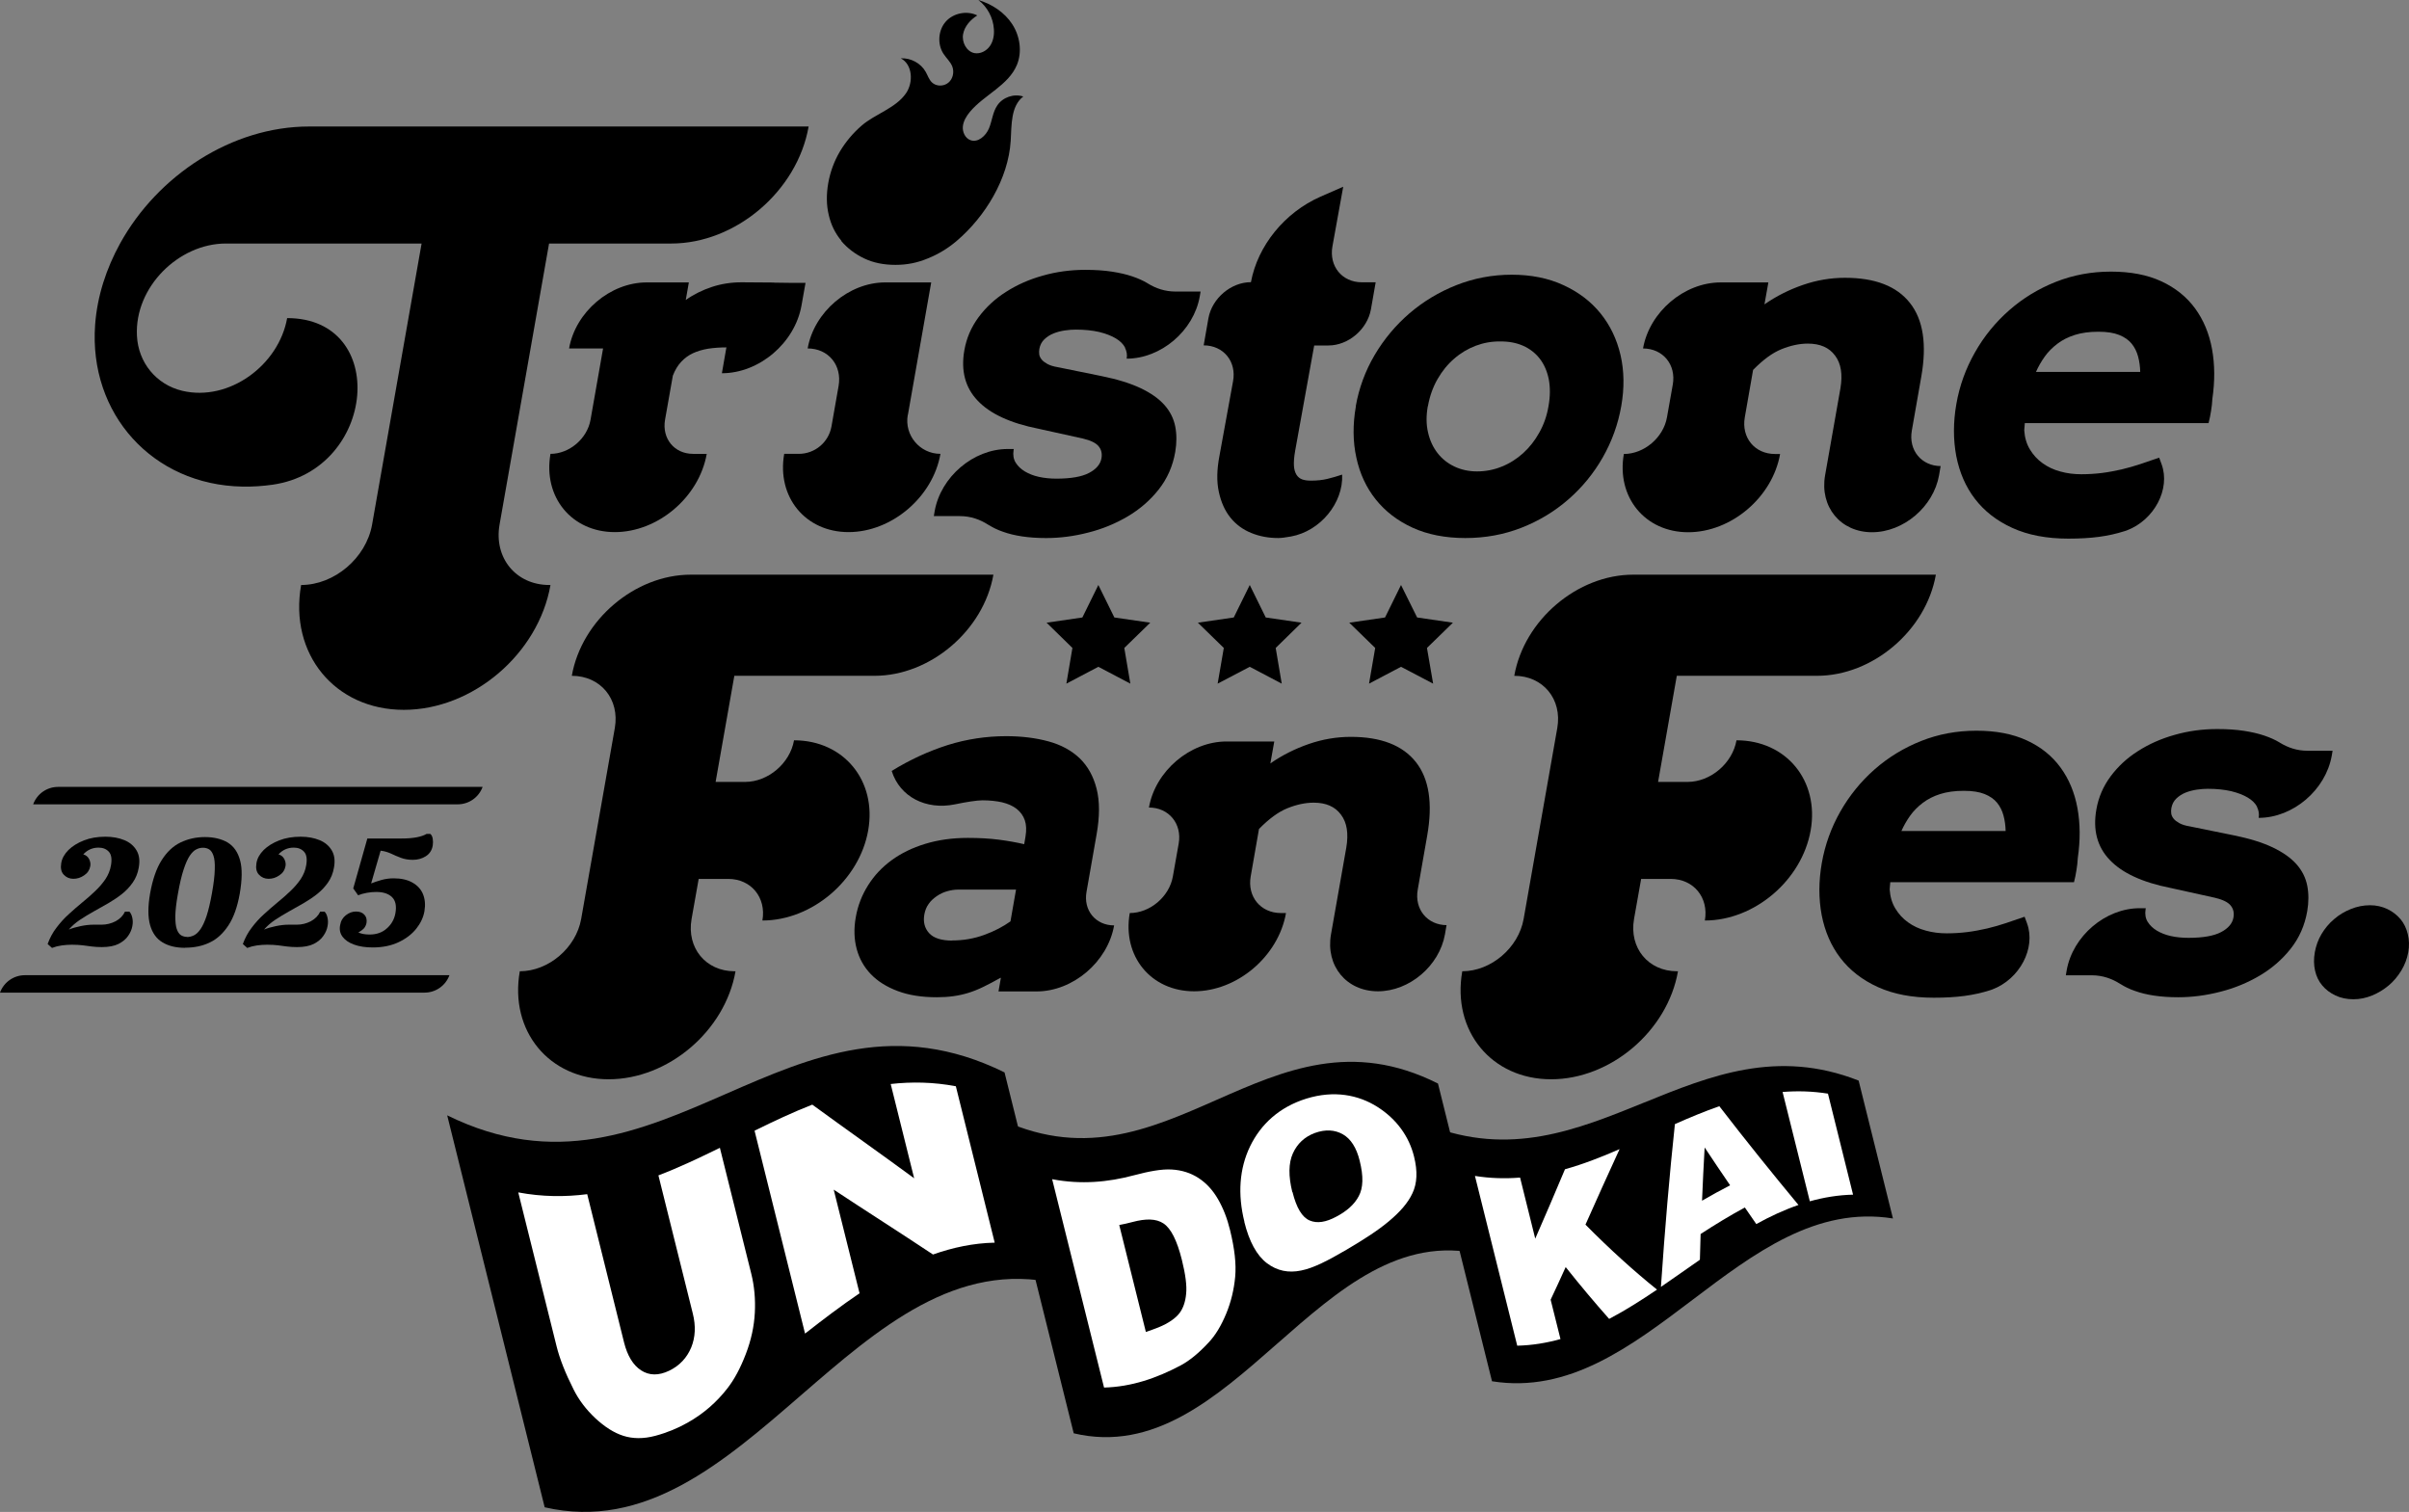 <svg width="341" height="214" viewBox="0 0 341 214" fill="none" xmlns="http://www.w3.org/2000/svg">
<rect x="0" y="0" width="341" height="214" fill="#808080" stroke="none"/>
<path d="M192.751 39.956H194.73L194.059 43.782C193.556 46.601 190.873 48.9 188.04 48.9H186.027L183.328 63.836C183.177 64.709 183.126 65.397 183.16 65.934C183.194 66.471 183.328 66.89 183.529 67.209C183.73 67.528 184.015 67.746 184.351 67.864C184.686 67.981 185.105 68.031 185.575 68.031C186.43 68.031 187.218 67.948 187.905 67.78C188.593 67.612 189.28 67.411 189.985 67.176C190.169 71.186 186.899 75.18 182.741 75.936C182.003 76.07 181.366 76.154 180.947 76.154C179.555 76.154 178.28 75.919 177.107 75.432C175.933 74.962 174.944 74.224 174.172 73.267C173.384 72.294 172.848 71.086 172.529 69.626C172.21 68.166 172.244 66.471 172.613 64.541L174.541 53.968C175.061 51.166 173.183 48.884 170.383 48.884L171.053 45.057C171.556 42.238 174.239 39.939 177.073 39.939C178.029 34.77 181.852 30.071 186.916 27.839L190.136 26.43L188.61 34.871C188.107 37.673 189.968 39.956 192.768 39.956H192.751Z" fill="black"/>
<path d="M191.913 57.494C192.366 54.926 193.255 52.51 194.579 50.261C195.904 48.012 197.547 46.049 199.509 44.354C201.471 42.675 203.684 41.333 206.149 40.36C208.614 39.386 211.23 38.883 213.98 38.883C216.73 38.883 219.178 39.37 221.308 40.36C223.437 41.333 225.198 42.675 226.556 44.354C227.915 46.032 228.87 48.012 229.39 50.261C229.91 52.51 229.944 54.926 229.491 57.494C229.038 60.061 228.166 62.478 226.875 64.743C225.584 67.009 223.957 68.989 222.012 70.684C220.067 72.379 217.854 73.722 215.372 74.695C212.89 75.668 210.241 76.155 207.424 76.155C204.607 76.155 202.091 75.668 199.962 74.695C197.832 73.722 196.088 72.379 194.747 70.701C193.405 69.023 192.483 67.043 191.997 64.777C191.494 62.511 191.477 60.078 191.93 57.494H191.913ZM202.108 57.494C201.873 58.836 201.873 60.061 202.142 61.203C202.393 62.327 202.846 63.3 203.483 64.123C204.12 64.945 204.925 65.582 205.881 66.036C206.837 66.489 207.91 66.724 209.084 66.724C210.258 66.724 211.448 66.505 212.555 66.052C213.662 65.616 214.668 64.978 215.59 64.156C216.495 63.334 217.267 62.36 217.887 61.236C218.524 60.112 218.96 58.87 219.195 57.494C219.447 56.084 219.447 54.809 219.229 53.667C218.994 52.526 218.575 51.57 217.954 50.764C217.334 49.975 216.546 49.355 215.59 48.935C214.634 48.516 213.544 48.314 212.337 48.331C211.163 48.314 210.023 48.516 208.899 48.935C207.793 49.355 206.77 49.959 205.848 50.764C204.925 51.553 204.137 52.526 203.483 53.667C202.829 54.809 202.376 56.084 202.125 57.494H202.108Z" fill="black"/>
<path d="M286.62 59.859L286.537 60.916C286.604 61.94 286.872 62.846 287.341 63.618C287.811 64.39 288.398 65.044 289.136 65.564C289.857 66.085 290.695 66.487 291.651 66.739C292.607 67.008 293.596 67.125 294.619 67.125C295.642 67.125 296.631 67.058 297.57 66.941C298.509 66.823 299.431 66.638 300.337 66.437C301.242 66.219 302.131 65.967 302.986 65.682C303.858 65.397 304.73 65.095 305.636 64.776L305.988 65.732C307.245 69.206 304.965 73.603 301.041 75.08C300.924 75.13 300.823 75.164 300.739 75.18C299.582 75.55 298.375 75.818 297.117 75.986C295.86 76.154 294.418 76.238 292.774 76.238C289.706 76.238 287.073 75.734 284.86 74.727C282.646 73.72 280.886 72.344 279.561 70.616C278.236 68.887 277.364 66.857 276.912 64.541C276.476 62.225 276.476 59.758 276.928 57.174C277.381 54.572 278.27 52.139 279.561 49.874C280.852 47.591 282.479 45.611 284.407 43.916C286.335 42.221 288.532 40.879 290.98 39.905C293.428 38.932 296.027 38.445 298.811 38.445C301.595 38.445 303.959 38.898 305.954 39.821C307.933 40.744 309.526 42.02 310.716 43.648C311.907 45.276 312.712 47.189 313.114 49.387C313.517 51.585 313.534 53.935 313.165 56.469C313.131 57.039 313.081 57.593 312.98 58.164C312.896 58.718 312.779 59.305 312.628 59.892H286.62V59.859ZM297.034 46.954C295.759 46.954 294.652 47.105 293.697 47.407C292.741 47.709 291.919 48.128 291.215 48.665C290.511 49.202 289.907 49.806 289.421 50.495C288.934 51.183 288.532 51.887 288.197 52.643H302.953C302.936 51.871 302.835 51.149 302.651 50.461C302.466 49.773 302.165 49.169 301.745 48.649C301.326 48.128 300.723 47.709 299.968 47.407C299.213 47.105 298.241 46.954 297.034 46.954Z" fill="black"/>
<path d="M267.572 124.839L267.488 125.896C267.555 126.92 267.823 127.826 268.293 128.598C268.762 129.37 269.349 130.025 270.087 130.545C270.808 131.065 271.646 131.468 272.602 131.72C273.558 131.988 274.547 132.106 275.57 132.106C276.593 132.106 277.582 132.039 278.521 131.921C279.46 131.804 280.383 131.619 281.288 131.418C282.194 131.199 283.082 130.948 283.937 130.662C284.809 130.377 285.681 130.075 286.587 129.756L286.939 130.713C288.197 134.187 285.916 138.583 281.992 140.06C281.875 140.111 281.774 140.144 281.691 140.161C280.534 140.53 279.326 140.799 278.069 140.966C276.811 141.134 275.369 141.218 273.726 141.218C270.657 141.218 268.024 140.715 265.811 139.708C263.598 138.701 261.837 137.325 260.512 135.596C259.187 133.868 258.316 131.837 257.863 129.521C257.427 127.205 257.427 124.739 257.88 122.154C258.332 119.57 259.221 117.12 260.512 114.854C261.803 112.589 263.43 110.592 265.358 108.897C267.287 107.202 269.483 105.859 271.931 104.886C274.38 103.912 276.979 103.426 279.762 103.426C282.546 103.426 284.91 103.879 286.905 104.802C288.901 105.725 290.477 107 291.668 108.628C292.858 110.256 293.663 112.169 294.065 114.367C294.468 116.566 294.485 118.915 294.116 121.449C294.082 122.02 294.032 122.574 293.931 123.144C293.848 123.698 293.73 124.285 293.579 124.873H267.572V124.839ZM277.985 111.934C276.71 111.934 275.604 112.085 274.648 112.387C273.692 112.689 272.87 113.109 272.166 113.646C271.462 114.183 270.858 114.787 270.372 115.475C269.886 116.163 269.483 116.868 269.148 117.623H283.904C283.887 116.851 283.787 116.13 283.602 115.441C283.418 114.753 283.116 114.149 282.697 113.629C282.277 113.109 281.674 112.689 280.919 112.387C280.165 112.085 279.192 111.934 277.985 111.934Z" fill="black"/>
<path d="M141.625 138.4C140.736 138.904 139.931 139.323 139.21 139.676C138.489 140.028 137.785 140.313 137.081 140.532C136.377 140.75 135.672 140.901 134.951 141.001C134.23 141.102 133.442 141.152 132.604 141.152C130.491 141.152 128.646 140.867 127.087 140.28C125.511 139.692 124.253 138.904 123.281 137.897C122.308 136.89 121.637 135.698 121.268 134.322C120.899 132.946 120.849 131.453 121.134 129.842C121.419 128.197 122.006 126.687 122.878 125.311C123.75 123.918 124.857 122.743 126.215 121.753C127.573 120.763 129.149 119.991 130.977 119.437C132.788 118.883 134.8 118.598 137.014 118.598C138.624 118.598 140.082 118.682 141.39 118.85C142.681 119.017 143.889 119.236 144.979 119.487L145.163 118.397C145.314 117.507 145.281 116.735 145.063 116.097C144.845 115.46 144.459 114.923 143.906 114.486C143.369 114.067 142.681 113.765 141.86 113.563C141.038 113.379 140.099 113.278 139.076 113.278C138.271 113.278 136.796 113.513 135.169 113.849C131.061 114.688 127.372 112.775 126.232 109.15V109.116C128.814 107.522 131.463 106.314 134.146 105.458C136.829 104.619 139.596 104.199 142.43 104.199C144.627 104.199 146.639 104.451 148.416 104.938C150.21 105.424 151.669 106.23 152.826 107.321C153.967 108.428 154.771 109.855 155.224 111.633C155.677 113.412 155.677 115.56 155.224 118.111L153.799 126.234C153.329 128.852 155.09 130.983 157.706 130.983C156.8 136.152 151.87 140.33 146.723 140.33H141.34L141.675 138.417L141.625 138.4ZM134.784 133.114C136.393 133.114 137.902 132.846 139.328 132.325C140.753 131.805 141.977 131.167 143.034 130.412L143.822 125.915H135.639C135.119 125.915 134.582 125.999 134.063 126.15C133.526 126.301 133.04 126.536 132.604 126.838C132.168 127.14 131.765 127.492 131.463 127.929C131.145 128.365 130.944 128.868 130.843 129.439C130.659 130.479 130.877 131.369 131.514 132.074C132.151 132.778 133.241 133.131 134.784 133.131V133.114Z" fill="black"/>
<path d="M319.503 114.2C319.235 113.697 318.799 113.26 318.178 112.891C317.558 112.522 316.787 112.22 315.831 111.985C314.875 111.767 313.785 111.649 312.528 111.649C312.058 111.649 311.538 111.683 310.968 111.767C310.415 111.851 309.878 111.985 309.375 112.186C308.872 112.388 308.436 112.673 308.067 113.025C307.698 113.378 307.464 113.831 307.363 114.368C307.313 114.637 307.313 114.905 307.346 115.157C307.38 115.408 307.497 115.643 307.682 115.878C307.866 116.113 308.151 116.315 308.503 116.516C308.872 116.717 309.358 116.868 309.979 116.969L316.166 118.228C318.413 118.681 320.241 119.251 321.7 119.94C323.142 120.628 324.265 121.416 325.07 122.323C325.875 123.229 326.378 124.252 326.596 125.36C326.814 126.468 326.814 127.676 326.596 128.968C326.244 130.999 325.456 132.761 324.249 134.288C323.041 135.815 321.582 137.074 319.855 138.097C318.145 139.104 316.284 139.876 314.271 140.38C312.259 140.9 310.281 141.152 308.319 141.152C307.044 141.152 305.904 141.068 304.898 140.917C303.892 140.766 303.003 140.547 302.215 140.262C301.427 139.994 300.756 139.658 300.169 139.289C300.169 139.289 300.169 139.289 300.153 139.289C298.996 138.534 297.637 138.047 296.128 138.047H292.422L292.54 137.359C293.395 132.492 298.023 128.549 302.886 128.549H303.741L303.707 128.75C303.607 129.404 303.707 129.992 304.009 130.478C304.311 130.965 304.747 131.385 305.3 131.72C305.871 132.056 306.524 132.324 307.296 132.492C308.067 132.66 308.889 132.744 309.778 132.744C311.823 132.744 313.366 132.475 314.389 131.938C315.412 131.401 315.999 130.713 316.149 129.874C316.267 129.22 316.149 128.649 315.764 128.179C315.395 127.709 314.657 127.34 313.534 127.072L307.229 125.679C303.255 124.89 300.387 123.564 298.627 121.702C296.866 119.856 296.229 117.473 296.749 114.553C297.05 112.841 297.721 111.297 298.761 109.887C299.8 108.494 301.092 107.286 302.634 106.313C304.177 105.323 305.904 104.551 307.832 104.014C309.761 103.46 311.773 103.191 313.852 103.191C315.278 103.191 316.535 103.275 317.625 103.443C318.715 103.611 319.671 103.829 320.509 104.114C321.348 104.4 322.069 104.719 322.672 105.088C322.689 105.088 322.706 105.105 322.723 105.121C323.863 105.826 325.171 106.262 326.613 106.262H330.185L330.067 106.95C329.212 111.817 324.584 115.761 319.721 115.761C319.822 115.207 319.721 114.687 319.47 114.183L319.503 114.2Z" fill="black"/>
<path d="M159.265 49.204C158.997 48.701 158.561 48.264 157.941 47.895C157.32 47.526 156.549 47.224 155.593 46.989C154.637 46.771 153.547 46.653 152.29 46.653C151.82 46.653 151.3 46.687 150.73 46.771C150.177 46.855 149.64 46.989 149.137 47.19C148.634 47.392 148.198 47.677 147.829 48.029C147.46 48.382 147.226 48.835 147.125 49.372C147.075 49.64 147.075 49.909 147.108 50.161C147.142 50.412 147.259 50.647 147.444 50.882C147.628 51.117 147.913 51.319 148.265 51.52C148.634 51.721 149.121 51.872 149.741 51.973L155.928 53.232C158.175 53.685 160.003 54.255 161.462 54.943C162.904 55.632 164.028 56.42 164.832 57.326C165.637 58.233 166.14 59.256 166.358 60.364C166.576 61.471 166.576 62.68 166.358 63.972C166.006 66.003 165.218 67.765 164.011 69.292C162.803 70.819 161.345 72.078 159.617 73.101C157.907 74.108 156.046 74.88 154.034 75.383C152.021 75.904 150.043 76.156 148.081 76.156C146.807 76.156 145.666 76.072 144.66 75.921C143.654 75.769 142.765 75.551 141.977 75.266C141.189 74.998 140.518 74.662 139.932 74.293C139.932 74.293 139.932 74.293 139.915 74.293C138.758 73.537 137.4 73.051 135.89 73.051H132.185L132.302 72.363C133.157 67.496 137.785 63.552 142.648 63.552H143.503L143.47 63.754C143.369 64.408 143.47 64.996 143.771 65.482C144.073 65.969 144.509 66.388 145.063 66.724C145.633 67.06 146.287 67.328 147.058 67.496C147.829 67.664 148.651 67.748 149.54 67.748C151.585 67.748 153.128 67.479 154.151 66.942C155.174 66.405 155.761 65.717 155.912 64.878C156.029 64.224 155.912 63.653 155.526 63.183C155.157 62.713 154.419 62.344 153.296 62.076L146.991 60.683C143.017 59.894 140.15 58.568 138.389 56.706C136.628 54.859 135.991 52.477 136.511 49.556C136.813 47.845 137.483 46.301 138.523 44.891C139.563 43.498 140.854 42.29 142.396 41.317C143.939 40.327 145.666 39.555 147.595 39.018C149.523 38.464 151.535 38.195 153.614 38.195C155.04 38.195 156.297 38.279 157.387 38.447C158.477 38.615 159.433 38.833 160.271 39.118C161.11 39.404 161.831 39.722 162.435 40.092C162.451 40.092 162.468 40.108 162.485 40.125C163.625 40.83 164.933 41.266 166.375 41.266H169.947L169.829 41.954C168.974 46.821 164.346 50.765 159.483 50.765C159.584 50.211 159.483 49.691 159.232 49.187L159.265 49.204Z" fill="black"/>
<path d="M327.669 134.774C327.837 133.868 328.139 133.012 328.608 132.224C329.078 131.435 329.665 130.713 330.386 130.109C331.09 129.488 331.895 129.018 332.767 128.666C333.639 128.314 334.544 128.129 335.483 128.129C336.372 128.129 337.177 128.314 337.931 128.666C338.669 129.018 339.29 129.505 339.793 130.092C340.296 130.697 340.631 131.401 340.832 132.224C341.033 133.046 341.05 133.902 340.899 134.774C340.732 135.681 340.413 136.553 339.91 137.376C339.407 138.198 338.82 138.903 338.116 139.49C337.412 140.077 336.64 140.547 335.785 140.9C334.93 141.252 334.041 141.437 333.136 141.437C332.18 141.437 331.325 141.252 330.587 140.9C329.849 140.547 329.212 140.077 328.726 139.49C328.223 138.903 327.887 138.198 327.703 137.392C327.518 136.587 327.502 135.714 327.669 134.774Z" fill="black"/>
<path d="M204.808 130.946C202.041 130.946 200.196 128.697 200.683 125.928L202.024 118.276C202.829 113.711 202.293 110.221 200.414 107.855C198.536 105.488 195.468 104.297 191.225 104.297C189.196 104.297 187.218 104.633 185.273 105.304C183.328 105.975 181.517 106.881 179.823 108.056L180.376 104.951H173.619C168.454 104.951 163.541 109.13 162.636 114.299C165.453 114.299 167.347 116.598 166.844 119.417L166.023 124.049C165.52 126.919 162.786 129.234 159.919 129.234C158.846 135.343 162.921 140.31 169.024 140.31C175.128 140.31 180.963 135.36 182.036 129.234H181.315C178.448 129.234 176.536 126.919 177.039 124.049L178.213 117.336C179.605 115.91 180.946 114.92 182.238 114.399C183.529 113.879 184.77 113.611 185.96 113.611C187.687 113.611 188.979 114.164 189.817 115.306C190.672 116.43 190.907 117.991 190.571 119.971L188.408 132.238C187.62 136.702 190.588 140.31 195.049 140.31C199.509 140.31 203.751 136.702 204.539 132.238L204.757 130.963L204.808 130.946Z" fill="black"/>
<path d="M80.941 95.655C85.015 95.655 87.749 98.961 87.028 103.055L82.265 130.074C81.544 134.152 77.654 137.475 73.579 137.475C72.087 145.916 77.721 152.763 86.156 152.763C94.59 152.763 102.639 145.916 104.115 137.475H103.98C99.906 137.475 97.172 134.169 97.894 130.074L98.9 124.402H103.075C106.328 124.402 108.491 127.036 107.921 130.292C114.947 130.292 121.654 124.586 122.895 117.538C124.136 110.506 119.441 104.784 112.398 104.784C111.828 108.039 108.726 110.674 105.473 110.674H101.297L103.947 95.655H123.784C131.682 95.655 139.227 89.244 140.619 81.34H97.776C89.878 81.34 82.332 87.75 80.941 95.655Z" fill="black"/>
<path d="M214.349 95.655C218.424 95.655 221.157 98.961 220.436 103.055L215.674 130.074C214.953 134.152 211.062 137.475 206.988 137.475C205.495 145.916 211.129 152.763 219.564 152.763C227.998 152.763 236.047 145.916 237.523 137.475H237.389C233.314 137.475 230.581 134.169 231.302 130.074L232.308 124.402H236.483C239.736 124.402 241.899 127.036 241.329 130.292C248.355 130.292 255.062 124.586 256.303 117.538C257.544 110.506 252.849 104.784 245.806 104.784C245.236 108.039 242.134 110.674 238.881 110.674H234.706L237.355 95.655H257.192C265.09 95.655 272.636 89.244 274.027 81.34H231.184C223.286 81.34 215.741 87.75 214.349 95.655Z" fill="black"/>
<path d="M109.614 39.991C108.021 39.974 106.479 39.957 104.986 39.957C103.494 39.957 102.102 40.175 100.777 40.611C99.453 41.048 98.212 41.652 97.072 42.458L97.508 39.974H91.538C86.374 39.974 81.46 44.153 80.555 49.321H85.367L83.59 59.424C83.12 62.092 80.588 64.24 77.922 64.24C76.849 70.349 80.924 75.316 87.027 75.316C93.131 75.316 98.966 70.365 100.04 64.24H98.111C95.445 64.24 93.684 62.075 94.137 59.424L95.244 53.164C95.546 52.392 95.931 51.738 96.418 51.218C96.904 50.697 97.474 50.278 98.094 49.992C98.715 49.707 99.436 49.489 100.241 49.355C101.029 49.237 101.901 49.17 102.823 49.17L102.186 52.829C107.485 52.829 112.515 48.532 113.454 43.246L114.024 40.041C112.666 40.041 111.191 40.041 109.598 40.007L109.614 39.991Z" fill="black"/>
<path d="M128.512 58.735L131.815 39.973H125.309C120.145 39.973 115.232 44.151 114.326 49.32C117.261 49.32 119.222 51.703 118.703 54.64L117.697 60.362C117.294 62.611 115.349 64.239 113.068 64.239H111.006C109.933 70.347 114.008 75.315 120.111 75.315C126.215 75.315 132.05 70.364 133.123 64.239C130.206 64.239 127.992 61.604 128.495 58.735H128.512Z" fill="black"/>
<path d="M274.748 65.97C271.982 65.97 270.137 63.721 270.623 60.952L271.965 53.3C272.77 48.735 272.233 45.244 270.355 42.878C268.477 40.495 265.409 39.32 261.166 39.32C259.137 39.32 257.159 39.656 255.213 40.327C253.268 40.998 251.457 41.905 249.764 43.079L250.317 39.975H243.559C238.395 39.975 233.482 44.153 232.576 49.322C235.393 49.322 237.288 51.621 236.785 54.441L235.963 59.072C235.46 61.942 232.727 64.258 229.86 64.258C228.787 70.366 232.861 75.334 238.965 75.334C245.069 75.334 250.904 70.383 251.977 64.258H251.256C248.389 64.258 246.477 61.942 246.98 59.072L248.154 52.36C249.546 50.933 250.887 49.943 252.178 49.423C253.469 48.903 254.71 48.634 255.901 48.634C257.628 48.634 258.919 49.188 259.758 50.329C260.613 51.453 260.848 53.014 260.512 54.994L258.349 67.262C257.561 71.726 260.529 75.334 264.989 75.334C269.45 75.334 273.692 71.726 274.48 67.262L274.698 65.986L274.748 65.97Z" fill="black"/>
<path d="M114.477 17.906H43.748C32.832 17.906 22.335 24.803 17.003 34.453C15.058 37.994 13.767 41.87 13.465 45.965C12.543 58.602 21.631 68.637 34.291 68.872C35.733 68.906 37.175 68.805 38.601 68.604C53.29 66.472 55.117 45.025 40.646 45.025C39.473 51.671 32.43 56.89 25.79 55.313C22.134 54.44 19.569 51.335 19.384 47.526C19.032 40.612 25.32 34.47 31.96 34.47H59.678L52.669 74.259C51.831 78.975 47.337 82.801 42.625 82.801C40.898 92.568 47.421 100.472 57.163 100.472C66.906 100.472 76.212 92.568 77.922 82.801H77.755C73.043 82.801 69.89 78.975 70.712 74.259L77.721 34.47H95.009C104.148 34.47 112.851 27.052 114.46 17.923L114.477 17.906Z" fill="black"/>
<path d="M7.361 134.171L6.741 133.617C7.059 132.761 7.462 131.989 7.998 131.301C8.518 130.613 9.088 129.975 9.725 129.405C10.363 128.818 11 128.264 11.654 127.727C12.308 127.19 12.912 126.669 13.465 126.132C14.035 125.595 14.521 125.025 14.924 124.438C15.326 123.833 15.594 123.179 15.712 122.457C15.863 121.585 15.762 120.947 15.41 120.561C15.058 120.175 14.572 119.974 13.951 119.974C13.096 119.974 12.375 120.292 11.788 120.93C12.157 121.031 12.425 121.249 12.61 121.585C12.777 121.92 12.844 122.256 12.777 122.608C12.677 123.145 12.392 123.582 11.905 123.901C11.419 124.236 10.916 124.387 10.379 124.387C9.843 124.387 9.373 124.186 9.021 123.8C8.652 123.414 8.552 122.86 8.669 122.155C8.786 121.484 9.122 120.88 9.692 120.309C10.262 119.755 10.983 119.302 11.889 118.95C12.777 118.598 13.8 118.43 14.924 118.43C15.947 118.43 16.835 118.598 17.607 118.916C18.378 119.235 18.948 119.722 19.334 120.376C19.719 121.031 19.82 121.836 19.636 122.826C19.501 123.615 19.216 124.303 18.797 124.907C18.378 125.512 17.875 126.049 17.288 126.518C16.701 126.988 16.047 127.425 15.36 127.827C14.672 128.23 13.985 128.616 13.28 129.002C12.576 129.388 11.939 129.791 11.319 130.194C10.715 130.596 10.178 131.066 9.742 131.57C10.195 131.385 10.765 131.217 11.419 131.083C12.073 130.949 12.66 130.882 13.197 130.882H14.37C15.075 130.882 15.745 130.714 16.366 130.395C16.986 130.059 17.422 129.606 17.69 129.036H18.311C18.512 129.237 18.646 129.522 18.73 129.908C18.814 130.294 18.814 130.68 18.73 131.1C18.646 131.553 18.462 132.006 18.143 132.459C17.841 132.912 17.372 133.298 16.785 133.6C16.181 133.902 15.393 134.053 14.404 134.053C13.884 134.053 13.415 134.02 12.995 133.97C12.576 133.919 12.157 133.852 11.721 133.802C11.285 133.751 10.782 133.718 10.178 133.718C9.709 133.718 9.222 133.751 8.736 133.818C8.25 133.886 7.797 134.003 7.361 134.171H7.395H7.344H7.361Z" fill="black"/>
<path d="M26.209 134.155C24.918 134.155 23.861 133.903 23.006 133.383C22.151 132.879 21.564 132.057 21.245 130.932C20.927 129.808 20.927 128.315 21.245 126.469C21.597 124.505 22.134 122.928 22.872 121.77C23.61 120.595 24.498 119.756 25.538 119.252C26.578 118.749 27.735 118.48 29.009 118.48C30.283 118.48 31.373 118.749 32.228 119.252C33.084 119.773 33.671 120.612 33.989 121.786C34.308 122.961 34.274 124.522 33.939 126.485C33.603 128.348 33.084 129.842 32.346 130.966C31.608 132.09 30.736 132.913 29.697 133.399C28.657 133.903 27.5 134.138 26.209 134.138V134.155ZM26.477 132.627C26.796 132.627 27.131 132.544 27.45 132.392C27.768 132.241 28.087 131.939 28.389 131.503C28.69 131.067 28.976 130.446 29.244 129.64C29.512 128.818 29.764 127.761 29.998 126.452C30.25 125.059 30.384 123.935 30.401 123.062C30.434 122.206 30.367 121.552 30.216 121.115C30.065 120.679 29.864 120.377 29.613 120.226C29.361 120.075 29.076 119.991 28.741 119.991C28.405 119.991 28.104 120.058 27.785 120.226C27.466 120.377 27.165 120.679 26.863 121.115C26.561 121.568 26.276 122.206 25.991 123.079C25.706 123.935 25.437 125.076 25.186 126.502C24.951 127.794 24.834 128.852 24.817 129.64C24.817 130.446 24.867 131.05 25.018 131.486C25.169 131.923 25.37 132.208 25.622 132.376C25.89 132.527 26.158 132.611 26.477 132.611V132.627Z" fill="black"/>
<path d="M34.995 134.171L34.375 133.617C34.694 132.761 35.096 131.989 35.633 131.301C36.152 130.613 36.723 129.975 37.36 129.405C37.997 128.818 38.634 128.264 39.288 127.727C39.942 127.19 40.546 126.669 41.099 126.132C41.669 125.595 42.156 125.025 42.558 124.438C42.96 123.833 43.229 123.179 43.346 122.457C43.497 121.585 43.396 120.947 43.044 120.561C42.692 120.175 42.206 119.974 41.585 119.974C40.73 119.974 40.009 120.292 39.422 120.93C39.791 121.031 40.059 121.249 40.244 121.585C40.412 121.92 40.479 122.256 40.412 122.608C40.311 123.145 40.026 123.582 39.54 123.901C39.053 124.236 38.55 124.387 38.014 124.387C37.477 124.387 37.008 124.186 36.656 123.8C36.287 123.414 36.186 122.86 36.303 122.155C36.421 121.484 36.756 120.88 37.326 120.309C37.896 119.755 38.617 119.302 39.523 118.95C40.412 118.598 41.434 118.43 42.558 118.43C43.581 118.43 44.469 118.598 45.241 118.916C46.012 119.235 46.582 119.722 46.968 120.376C47.354 121.031 47.454 121.836 47.27 122.826C47.136 123.615 46.851 124.303 46.431 124.907C46.012 125.512 45.509 126.049 44.922 126.518C44.335 126.988 43.681 127.425 42.994 127.827C42.306 128.23 41.619 128.616 40.915 129.002C40.21 129.388 39.573 129.791 38.953 130.194C38.349 130.596 37.812 131.066 37.377 131.57C37.829 131.385 38.399 131.217 39.053 131.083C39.707 130.949 40.294 130.882 40.831 130.882H42.005C42.709 130.882 43.38 130.714 44 130.395C44.62 130.059 45.056 129.606 45.325 129.036H45.945C46.146 129.237 46.281 129.522 46.364 129.908C46.448 130.294 46.448 130.68 46.364 131.1C46.281 131.553 46.096 132.006 45.777 132.459C45.476 132.912 45.006 133.298 44.419 133.6C43.816 133.902 43.027 134.053 42.038 134.053C41.518 134.053 41.049 134.02 40.63 133.97C40.21 133.919 39.791 133.852 39.355 133.802C38.919 133.751 38.416 133.718 37.812 133.718C37.343 133.718 36.857 133.751 36.37 133.818C35.884 133.886 35.431 134.003 34.995 134.171H35.029H34.979H34.995Z" fill="black"/>
<path d="M52.77 134.104C51.73 134.104 50.858 133.97 50.12 133.701C49.383 133.433 48.846 133.064 48.494 132.594C48.142 132.124 48.024 131.587 48.142 130.966C48.242 130.345 48.527 129.875 48.963 129.54C49.399 129.204 49.869 129.019 50.389 129.019C50.908 129.019 51.311 129.17 51.579 129.472C51.864 129.775 51.948 130.16 51.881 130.63C51.831 130.899 51.713 131.151 51.546 131.369C51.361 131.57 51.093 131.788 50.724 131.973C50.892 132.057 51.11 132.141 51.378 132.191C51.663 132.241 51.965 132.275 52.3 132.275C53.306 132.275 54.128 131.99 54.782 131.386C55.436 130.798 55.822 130.093 55.972 129.254C56.157 128.231 55.989 127.475 55.503 126.989C55 126.502 54.262 126.25 53.273 126.25C52.854 126.25 52.418 126.284 51.948 126.368C51.479 126.452 51.059 126.569 50.691 126.72L50.003 125.747L51.998 118.682H56.878C58.471 118.682 59.645 118.464 60.399 118.027H60.902C61.087 118.178 61.204 118.397 61.255 118.715C61.305 119.034 61.305 119.353 61.255 119.689C61.137 120.36 60.802 120.863 60.265 121.199C59.729 121.535 59.125 121.703 58.437 121.703C57.8 121.703 57.247 121.602 56.744 121.417C56.258 121.233 55.788 121.031 55.335 120.813C54.883 120.612 54.396 120.461 53.876 120.41L52.535 125.042C52.971 124.874 53.457 124.706 53.994 124.555C54.53 124.404 55.117 124.32 55.721 124.32C56.794 124.32 57.683 124.522 58.387 124.925C59.091 125.327 59.594 125.864 59.88 126.569C60.164 127.274 60.232 128.063 60.081 128.969C59.93 129.858 59.527 130.698 58.907 131.469C58.286 132.241 57.448 132.879 56.408 133.366C55.369 133.852 54.161 134.104 52.77 134.104Z" fill="black"/>
<path d="M60.098 140.498H0C0.537 139.021 1.945 138.031 3.521 138.031H63.619C63.082 139.508 61.674 140.498 60.098 140.498Z" fill="black"/>
<path d="M64.793 113.846H4.695C5.232 112.369 6.64 111.379 8.216 111.379H68.314C67.777 112.856 66.369 113.846 64.793 113.846Z" fill="black"/>
<path d="M119.072 34.1C119.944 35.124 121.017 35.946 122.308 36.567C123.599 37.188 125.075 37.49 126.752 37.49C128.428 37.49 129.87 37.188 131.363 36.567C132.855 35.963 134.197 35.141 135.421 34.1C139.462 30.66 142.732 25.307 143.067 19.937C143.201 17.688 143.067 15.036 144.844 13.66C143.52 13.224 141.944 13.761 141.172 14.919C140.518 15.876 140.434 17.101 139.998 18.158C139.562 19.215 138.439 20.239 137.366 19.836C136.628 19.567 136.226 18.695 136.293 17.923C136.36 17.151 136.796 16.429 137.299 15.825C139.344 13.392 142.748 12.1 143.956 9.163C144.71 7.317 144.375 5.102 143.285 3.423C142.195 1.745 140.418 0.587 138.489 0C139.764 0.973 140.585 2.517 140.686 4.112C140.753 4.951 140.602 5.84 140.116 6.528C139.63 7.216 138.774 7.669 137.936 7.518C136.812 7.3 136.125 5.974 136.326 4.85C136.527 3.709 137.383 2.786 138.338 2.182C136.88 1.46 134.951 1.846 133.878 3.054C132.805 4.263 132.654 6.226 133.543 7.602C133.945 8.223 134.532 8.726 134.8 9.415C135.102 10.203 134.884 11.193 134.23 11.714C133.576 12.251 132.52 12.251 131.916 11.663C131.497 11.261 131.329 10.69 131.044 10.187C130.357 8.945 128.915 8.173 127.506 8.257C129.183 9.112 129.317 11.663 128.244 13.207C126.785 15.322 123.901 16.11 121.973 17.772C120.732 18.846 119.709 20.071 118.887 21.447C118.066 22.84 117.529 24.317 117.244 25.894C116.959 27.522 116.976 29.032 117.311 30.425C117.63 31.835 118.233 33.043 119.105 34.084L119.072 34.1Z" fill="black"/>
<path d="M267.957 172.465C246.259 168.991 232.895 198.98 211.197 195.506C208.195 183.423 205.177 171.323 202.175 159.241C225.265 168.303 240.021 143.885 263.094 152.948C264.721 159.459 266.331 165.97 267.957 172.481V172.465Z" fill="black"/>
<path d="M208.765 166.441C210.962 166.794 213.091 166.844 215.171 166.676C215.892 169.562 216.596 172.432 217.317 175.319C218.726 172.113 220.134 168.807 221.526 165.501C224.158 164.763 226.724 163.756 229.256 162.648C227.629 166.156 226.036 169.747 224.427 173.338C227.915 176.863 231.285 179.9 234.555 182.535C232.325 184.045 230.078 185.472 227.78 186.68C225.768 184.414 223.722 181.981 221.626 179.346C220.922 180.907 220.218 182.434 219.497 183.961C219.966 185.824 220.419 187.687 220.889 189.533C218.91 190.086 216.881 190.422 214.768 190.472C212.773 182.468 210.777 174.463 208.782 166.441H208.765Z" fill="white"/>
<path d="M246.997 170.906C244.884 172.047 242.788 173.322 240.726 174.665C240.692 175.873 240.659 177.081 240.625 178.306C238.781 179.582 236.953 180.891 235.108 182.149C235.662 174.01 236.316 166.291 237.087 159.108C239.166 158.185 241.262 157.313 243.375 156.574C247.165 161.491 250.887 166.106 254.576 170.553C252.531 171.258 250.552 172.181 248.607 173.255C248.07 172.483 247.534 171.711 246.997 170.923V170.906ZM244.901 167.768C243.711 166.022 242.503 164.243 241.296 162.414C241.162 164.864 241.028 167.382 240.927 169.949C242.235 169.194 243.56 168.456 244.901 167.768Z" fill="white"/>
<path d="M252.329 154.561C254.409 154.393 256.538 154.444 258.752 154.796C259.942 159.562 261.116 164.328 262.306 169.094C260.194 169.145 258.165 169.48 256.186 170.034C254.895 164.882 253.621 159.73 252.329 154.561Z" fill="white"/>
<path d="M209.57 177.533C186.933 172.179 174.608 208.226 151.988 202.873C148.265 187.921 144.543 172.968 140.82 158.016C165.168 170.266 179.203 141.116 203.55 153.367C205.546 161.422 207.558 169.461 209.553 177.516L209.57 177.533Z" fill="black"/>
<path d="M148.97 166.912C153.044 167.684 156.851 167.332 160.489 166.359C162.652 165.788 164.413 165.452 165.855 165.536C167.297 165.62 168.555 166.023 169.662 166.744C170.768 167.466 171.674 168.456 172.412 169.732C173.149 171.007 173.72 172.467 174.122 174.128C174.759 176.73 175.011 178.911 174.843 180.724C174.675 182.536 174.256 184.281 173.569 185.943C172.881 187.604 172.06 188.997 171.053 190.054C169.695 191.514 168.404 192.572 167.163 193.243C163.726 195.072 160.154 196.297 156.281 196.398C153.832 186.564 151.384 176.746 148.936 166.912H148.97ZM158.427 173.373C159.685 178.425 160.942 183.476 162.2 188.527C162.787 188.326 163.374 188.124 163.96 187.889C165.453 187.285 166.442 186.547 166.962 185.859C167.482 185.171 167.8 184.248 167.901 183.123C168.018 181.999 167.817 180.405 167.297 178.324C166.61 175.572 165.755 173.877 164.698 173.172C163.642 172.467 162.183 172.467 160.288 172.971C159.668 173.138 159.064 173.273 158.427 173.39V173.373Z" fill="white"/>
<path d="M176.151 172.937C175.178 169.06 175.43 165.402 176.956 162.247C178.482 159.109 181.098 156.692 184.921 155.501C188.844 154.292 192.282 154.964 194.982 156.675C197.698 158.404 199.459 160.854 200.163 163.707C200.683 165.805 200.599 167.466 199.945 168.876C199.291 170.285 198.168 171.544 196.608 172.853C195.049 174.162 193.02 175.471 190.555 176.914C188.056 178.374 185.96 179.482 184.166 179.834C182.389 180.203 180.779 179.884 179.337 178.794C177.895 177.703 176.822 175.723 176.134 172.937H176.151ZM182.959 168.725C183.512 170.957 184.317 172.299 185.39 172.752C186.463 173.205 187.704 172.987 189.146 172.215C190.639 171.426 191.712 170.487 192.332 169.312C192.969 168.137 193.02 166.509 192.466 164.294C192.014 162.448 191.209 161.19 190.085 160.552C188.962 159.914 187.637 159.814 186.111 160.367C184.669 160.904 183.63 161.878 183.009 163.254C182.389 164.63 182.372 166.476 182.925 168.708L182.959 168.725Z" fill="white"/>
<path d="M149.623 181.663C121.201 175.151 105.523 219.858 77.101 213.346C72.506 194.853 67.895 176.36 63.3 157.866C93.852 172.919 111.66 136.755 142.195 151.791C144.677 161.743 147.159 171.711 149.623 181.663Z" fill="black"/>
<path d="M93.181 166.375C96.133 165.251 99.017 163.875 101.901 162.465C103.377 168.406 104.852 174.346 106.345 180.287C106.781 182.049 106.948 183.895 106.848 185.808C106.747 187.738 106.328 189.685 105.573 191.648C104.819 193.612 103.947 195.273 102.907 196.582C101.482 198.411 99.621 200.089 97.306 201.382C95.965 202.137 94.456 202.774 92.762 203.228C91.069 203.681 89.543 203.647 88.235 203.228C86.91 202.808 85.602 201.969 84.278 200.744C82.97 199.519 81.93 198.143 81.209 196.699C80.035 194.384 79.213 192.303 78.778 190.524C76.966 183.274 75.172 176.024 73.361 168.775C76.749 169.412 79.985 169.429 83.121 169.026C84.864 176.024 86.608 183.006 88.335 190.004C88.805 191.883 89.61 193.226 90.75 193.964C91.89 194.702 93.215 194.736 94.724 194.014C96.216 193.293 97.239 192.168 97.843 190.725C98.43 189.282 98.514 187.671 98.061 185.892C96.434 179.381 94.825 172.869 93.198 166.358L93.181 166.375Z" fill="white"/>
<path d="M106.831 160.029C109.53 158.703 112.23 157.427 114.98 156.353C119.793 159.861 124.572 163.234 129.401 166.775L126.081 153.433C129.049 153.098 132.117 153.148 135.303 153.752C137.131 161.136 138.976 168.503 140.803 175.887C137.768 175.954 134.867 176.575 132.067 177.565C127.372 174.444 122.71 171.49 118.015 168.386C119.239 173.269 120.447 178.153 121.671 183.053C119.072 184.815 116.506 186.762 113.957 188.759C111.576 179.193 109.195 169.628 106.814 160.062L106.831 160.029Z" fill="white"/>
<path d="M155.476 82.801L157.739 87.399L162.82 88.137L159.148 91.712L160.003 96.763L155.476 94.38L150.948 96.763L151.803 91.712L148.148 88.137L153.212 87.399L155.476 82.801Z" fill="black"/>
<path d="M176.906 82.801L179.169 87.399L184.233 88.137L180.578 91.712L181.433 96.763L176.906 94.38L172.361 96.763L173.233 91.712L169.561 88.137L174.642 87.399L176.906 82.801Z" fill="black"/>
<path d="M198.318 82.801L200.599 87.399L205.663 88.137L201.991 91.712L202.863 96.763L198.318 94.38L193.791 96.763L194.663 91.712L190.991 88.137L196.055 87.399L198.318 82.801Z" fill="black"/>
</svg>
